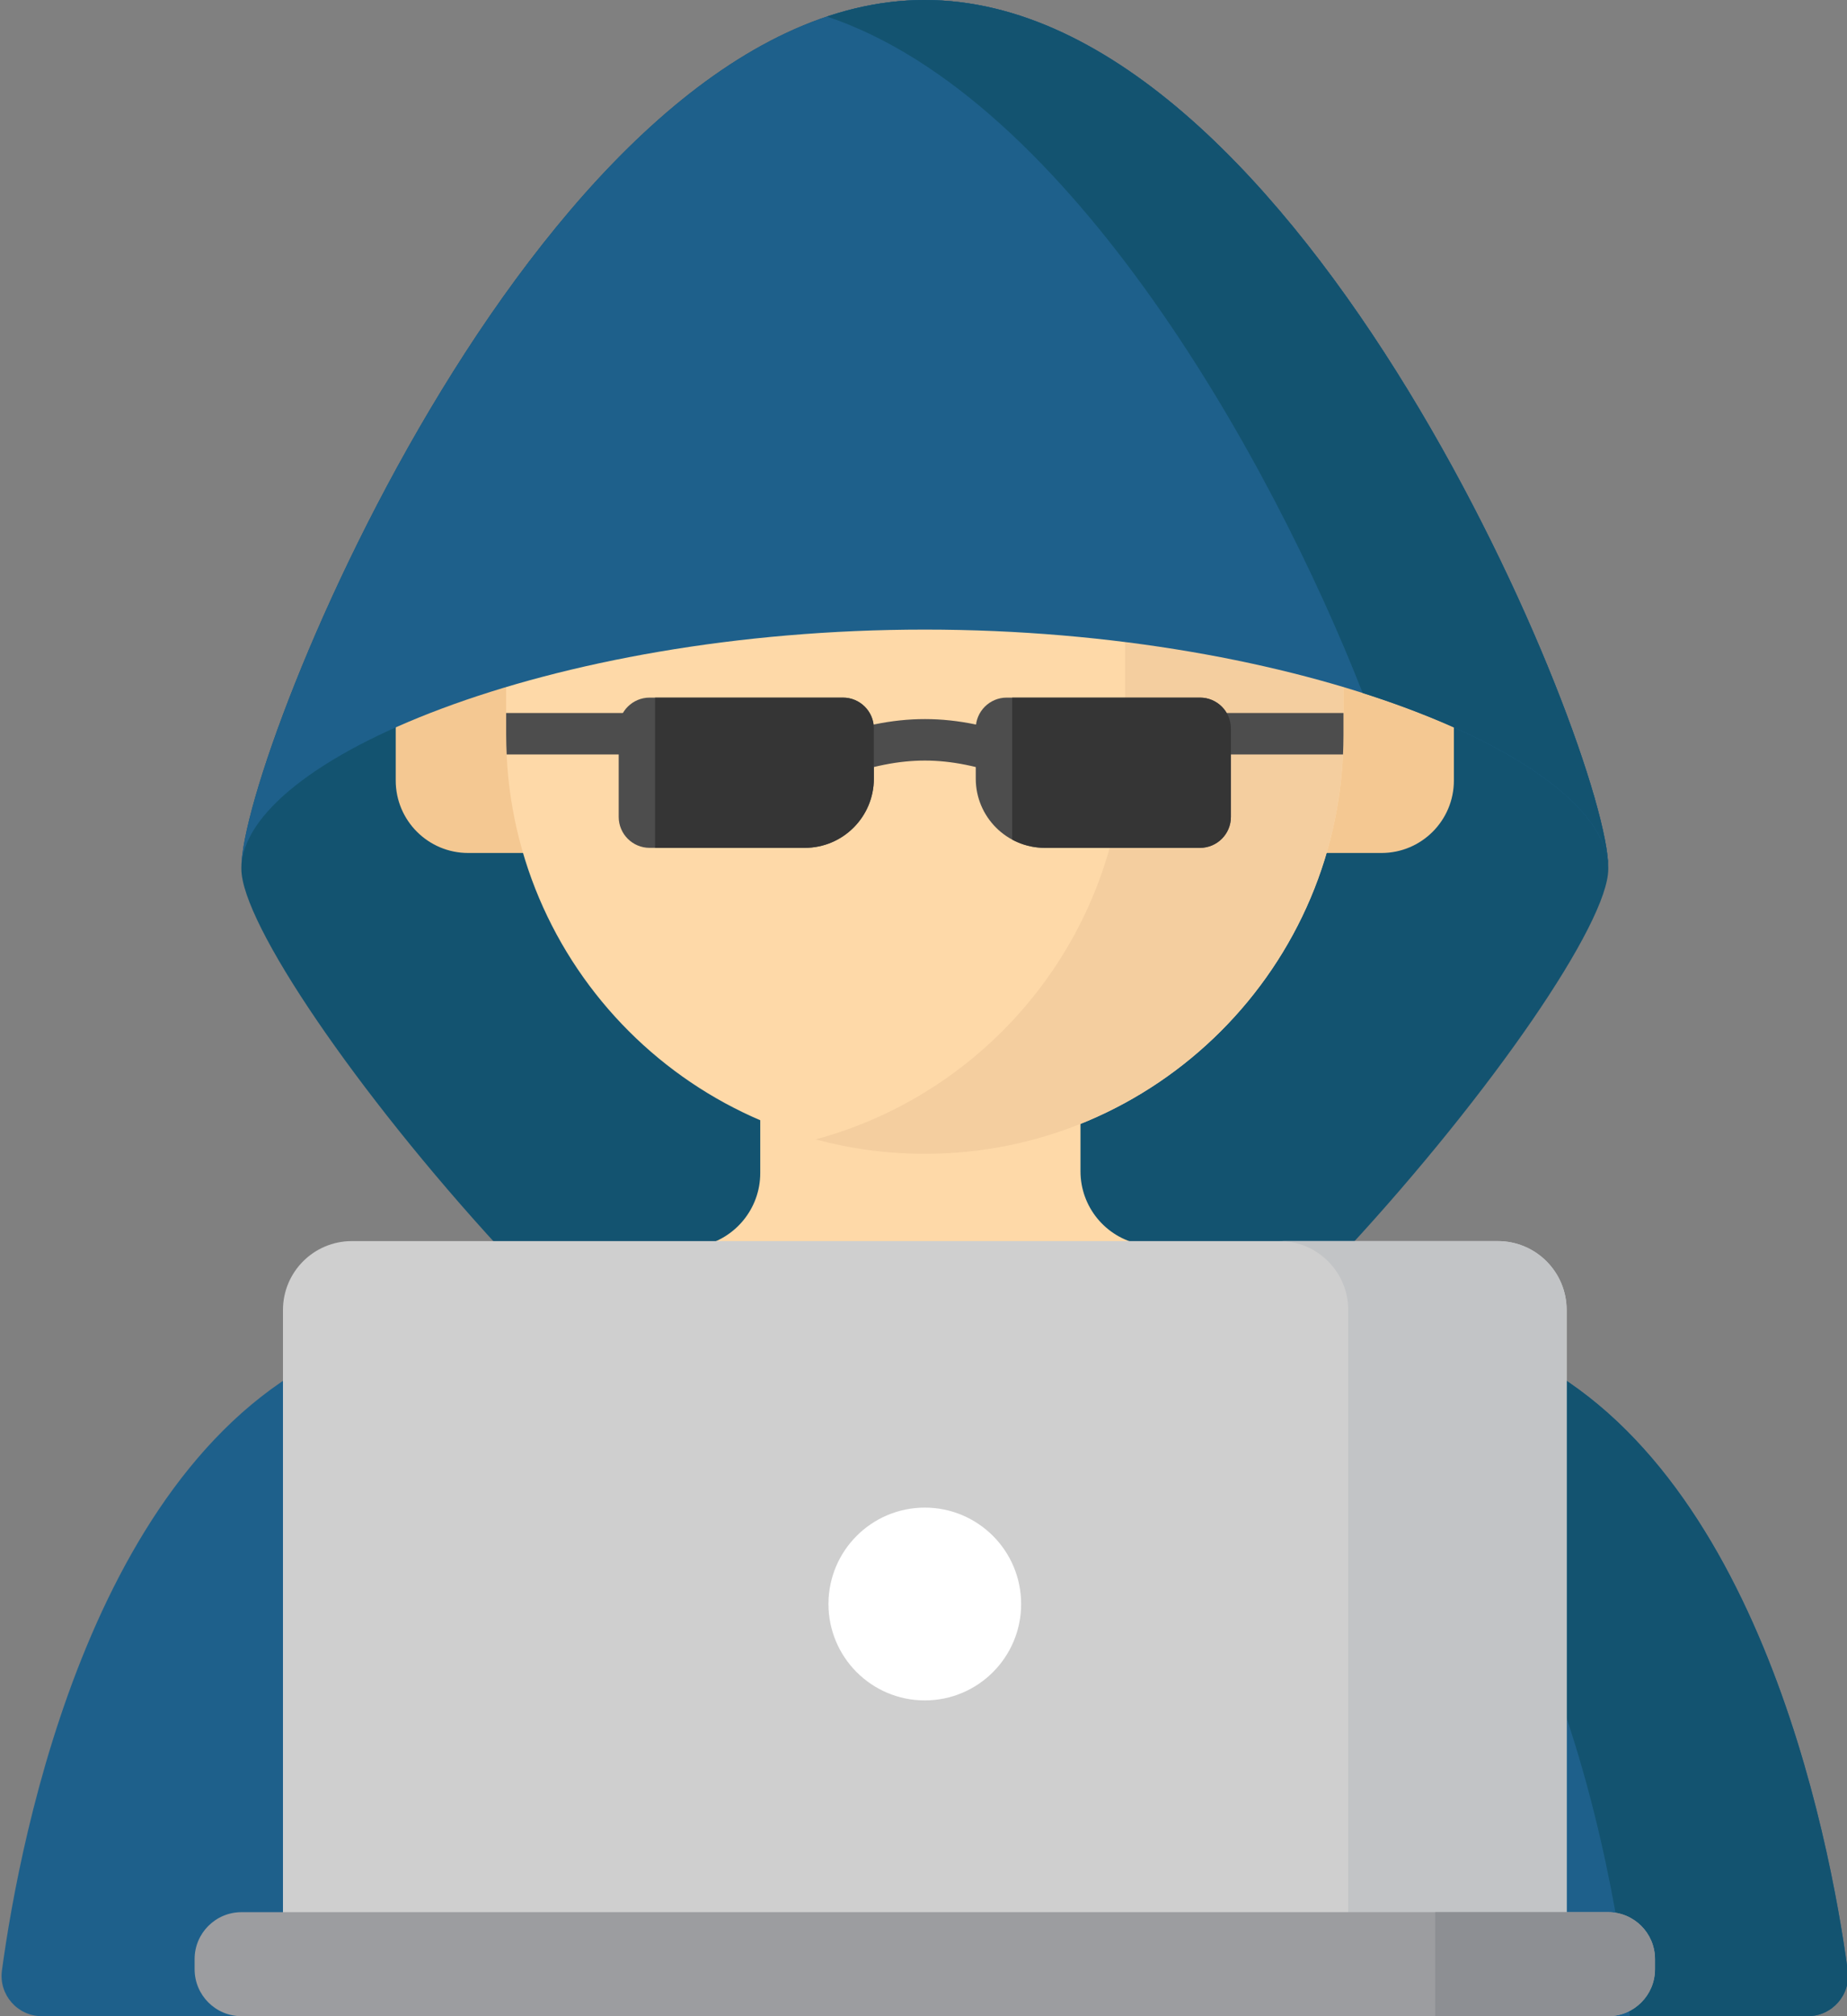 <?xml version="1.0" encoding="UTF-8"?>
<svg width="44px" height="48px" viewBox="0 0 44 48" version="1.1" xmlns="http://www.w3.org/2000/svg" xmlns:xlink="http://www.w3.org/1999/xlink">
    <rect x="0" y="0" width="44" height="48" fill="#808080" stroke="none"/>
    <!-- Generator: Sketch 51.3 (57544) - http://www.bohemiancoding.com/sketch -->
    <title>SecurityPrimer</title>
    <desc>Created with Sketch.</desc>
    <defs></defs>
    <g id="Page-1" stroke="none" stroke-width="1" fill="none" fill-rule="evenodd">
        <g id="OCCRPMainPage01A" transform="translate(-603, -586)" fill-rule="nonzero">
            <g id="SecurityPrimer" transform="translate(603, 586)">
                <path d="M38.312,20.673 C38.312,20.669 38.313,20.664 38.313,20.66 C38.313,17.894 31.023,0 22.031,0 C13.039,0 5.75,17.894 5.75,20.66 C5.75,20.664 5.75,20.669 5.75,20.673 C5.75,20.678 5.75,20.682 5.75,20.686 C5.75,23.263 16.728,36.806 22.031,36.806 C27.221,36.806 38.313,23.263 38.313,20.686 C38.313,20.682 38.312,20.677 38.312,20.673 C38.312,20.673 38.312,20.673 38.312,20.673 Z" id="Shape" fill="#135370"></path>
                <g id="Group" transform="translate(9.375, 14.906)" fill="#F4C892">
                    <path d="M23.535,5.401 L21.686,5.401 L21.686,0.038 L23.535,0.038 C24.488,0.038 25.26,0.811 25.26,1.764 L25.26,3.676 C25.26,4.629 24.488,5.401 23.535,5.401 Z" id="Shape"></path>
                    <path d="M1.778,5.401 L3.627,5.401 L3.627,0.038 L1.778,0.038 C0.825,0.038 0.052,0.811 0.052,1.764 L0.052,3.676 C0.052,4.629 0.825,5.401 1.778,5.401 Z" id="Shape"></path>
                </g>
                <g id="Group" transform="translate(12, 4.688)" fill="#FED9A8">
                    <path d="M16.33,25.17 L15.164,24.935 C14.336,24.769 13.74,24.042 13.74,23.198 L13.74,21.517 L6.111,21.517 L6.111,23.24 C6.111,24.084 5.515,24.811 4.688,24.978 L3.732,25.17 L3.732,31.585 L16.33,31.585 L16.33,25.17 L16.33,25.17 Z" id="Shape"></path>
                    <path d="M10.031,22.782 C4.523,22.782 0.058,18.317 0.058,12.808 L0.058,10.006 C0.058,4.497 4.523,0.032 10.031,0.032 C15.539,0.032 20.005,4.497 20.005,10.006 L20.005,12.808 C20.005,18.317 15.539,22.782 10.031,22.782 Z" id="Shape"></path>
                </g>
                <path d="M22.031,4.72 C21.131,4.72 20.259,4.839 19.43,5.063 C23.676,6.207 26.802,10.085 26.802,14.693 L26.802,17.496 C26.802,22.104 23.676,25.981 19.43,27.126 C20.259,27.349 21.131,27.469 22.031,27.469 C27.539,27.469 32.005,23.004 32.005,17.496 L32.005,14.693 C32.005,9.185 27.539,4.72 22.031,4.72 Z" id="Shape" fill="#F4CE9F"></path>
                <path d="M22.031,14.989 C31.008,14.989 38.288,18.1 38.312,20.673 C38.312,20.669 38.313,20.664 38.313,20.66 C38.313,17.894 31.023,0 22.031,0 C13.039,0 5.75,17.894 5.75,20.66 C5.75,20.664 5.75,20.669 5.75,20.673 C5.774,18.1 13.054,14.989 22.031,14.989 Z" id="Shape" fill="#1E608B"></path>
                <path d="M22.031,0 C21.24,0 20.461,0.139 19.7,0.394 C25.507,2.338 30.324,11.038 32.462,16.498 C36.027,17.635 38.299,19.238 38.312,20.673 C38.312,20.669 38.313,20.664 38.313,20.66 C38.313,17.894 31.023,0 22.031,0 Z" id="Shape" fill="#135370"></path>
                <path d="M44.017,46.911 C43.583,43.723 41.821,34.477 35.768,32.048 L28.864,29.896 L15.199,29.896 L8.295,32.048 C2.242,34.477 0.48,43.723 0.046,46.911 C-0.032,47.488 0.417,48 0.998,48 L43.064,48 C43.646,48 44.095,47.488 44.017,46.911 Z" id="Shape" fill="#1E608B"></path>
                <path d="M44.017,46.911 C43.583,43.723 41.821,34.477 35.768,32.048 L28.864,29.896 L23.548,29.896 L30.452,32.048 C37.802,34.998 38.826,48 38.826,48 L43.064,48 C43.646,48 44.095,47.488 44.017,46.911 Z" id="Shape" fill="#135370"></path>
                <path d="M35.681,29.547 L8.382,29.547 C7.476,29.547 6.741,30.281 6.741,31.187 L6.741,46.743 L37.321,46.743 L37.321,31.187 C37.321,30.281 36.587,29.547 35.681,29.547 Z" id="Shape" fill="#CFCFCF"></path>
                <path d="M35.681,29.547 L30.478,29.547 C31.384,29.547 32.118,30.281 32.118,31.187 L32.118,46.743 L37.321,46.743 L37.321,31.187 C37.321,30.281 36.587,29.547 35.681,29.547 Z" id="Shape" fill="#C2C4C6"></path>
                <path d="M38.308,45.523 L5.754,45.523 C5.137,45.523 4.636,46.023 4.636,46.64 L4.636,46.882 C4.636,47.5 5.137,48 5.754,48 L38.308,48 C38.926,48 39.426,47.5 39.426,46.882 L39.426,46.64 C39.426,46.023 38.926,45.523 38.308,45.523 Z" id="Shape" fill="#9C9DA0"></path>
                <path d="M38.308,45.523 L34.191,45.523 L34.191,48 L38.308,48 C38.926,48 39.426,47.5 39.426,46.882 L39.426,46.64 C39.426,46.023 38.926,45.523 38.308,45.523 Z" id="Shape" fill="#8D8F93"></path>
                <circle id="Oval" fill="#FFFFFF" cx="22.031" cy="38.187" r="2.295"></circle>
                <g id="Group" transform="translate(12, 16.594)" fill="#4D4D4D">
                    <path d="M12.516,1.029 C10.712,0.36 9.366,0.355 7.547,1.029 C7.677,1.294 7.742,1.427 7.872,1.692 C7.908,1.767 7.949,1.839 7.992,1.911 C9.542,1.379 10.533,1.38 12.081,1.916 C12.255,1.561 12.342,1.384 12.516,1.029 Z" id="Shape"></path>
                    <path d="M20.005,0.902 L20.005,0.381 L16.577,0.381 L16.577,1.119 C16.577,1.202 16.581,1.285 16.588,1.368 L19.994,1.368 C20.001,1.214 20.005,1.058 20.005,0.902 Z" id="Shape"></path>
                    <path d="M0.058,0.381 L0.058,0.902 C0.058,1.058 0.063,1.214 0.07,1.368 L3.486,1.368 L3.486,0.381 L0.058,0.381 Z" id="Shape"></path>
                    <path d="M7.17,3.591 L3.476,3.591 C3.069,3.591 2.739,3.261 2.739,2.854 L2.739,0.751 C2.739,0.344 3.069,0.014 3.476,0.014 L8.081,0.014 C8.488,0.014 8.818,0.344 8.818,0.751 L8.818,1.943 C8.818,2.853 8.08,3.591 7.17,3.591 Z" id="Shape"></path>
                    <path d="M12.892,3.591 L16.586,3.591 C16.993,3.591 17.323,3.261 17.323,2.854 L17.323,0.751 C17.323,0.344 16.993,0.014 16.586,0.014 L11.982,0.014 C11.575,0.014 11.245,0.344 11.245,0.751 L11.245,1.943 C11.245,2.853 11.982,3.591 12.892,3.591 Z" id="Shape"></path>
                </g>
                <g id="Group" transform="translate(15.562, 16.594)" fill="#353535">
                    <path d="M13.024,0.014 L8.551,0.014 L8.551,3.395 C8.783,3.519 9.048,3.591 9.33,3.591 L13.024,3.591 C13.431,3.591 13.761,3.261 13.761,2.854 L13.761,0.751 C13.761,0.344 13.431,0.014 13.024,0.014 Z" id="Shape"></path>
                    <path d="M4.518,0.014 L0.043,0.014 L0.043,3.591 L3.608,3.591 C4.518,3.591 5.255,2.853 5.255,1.943 L5.255,0.751 C5.255,0.344 4.925,0.014 4.518,0.014 Z" id="Shape"></path>
                </g>
            </g>
        </g>
    </g>
</svg>